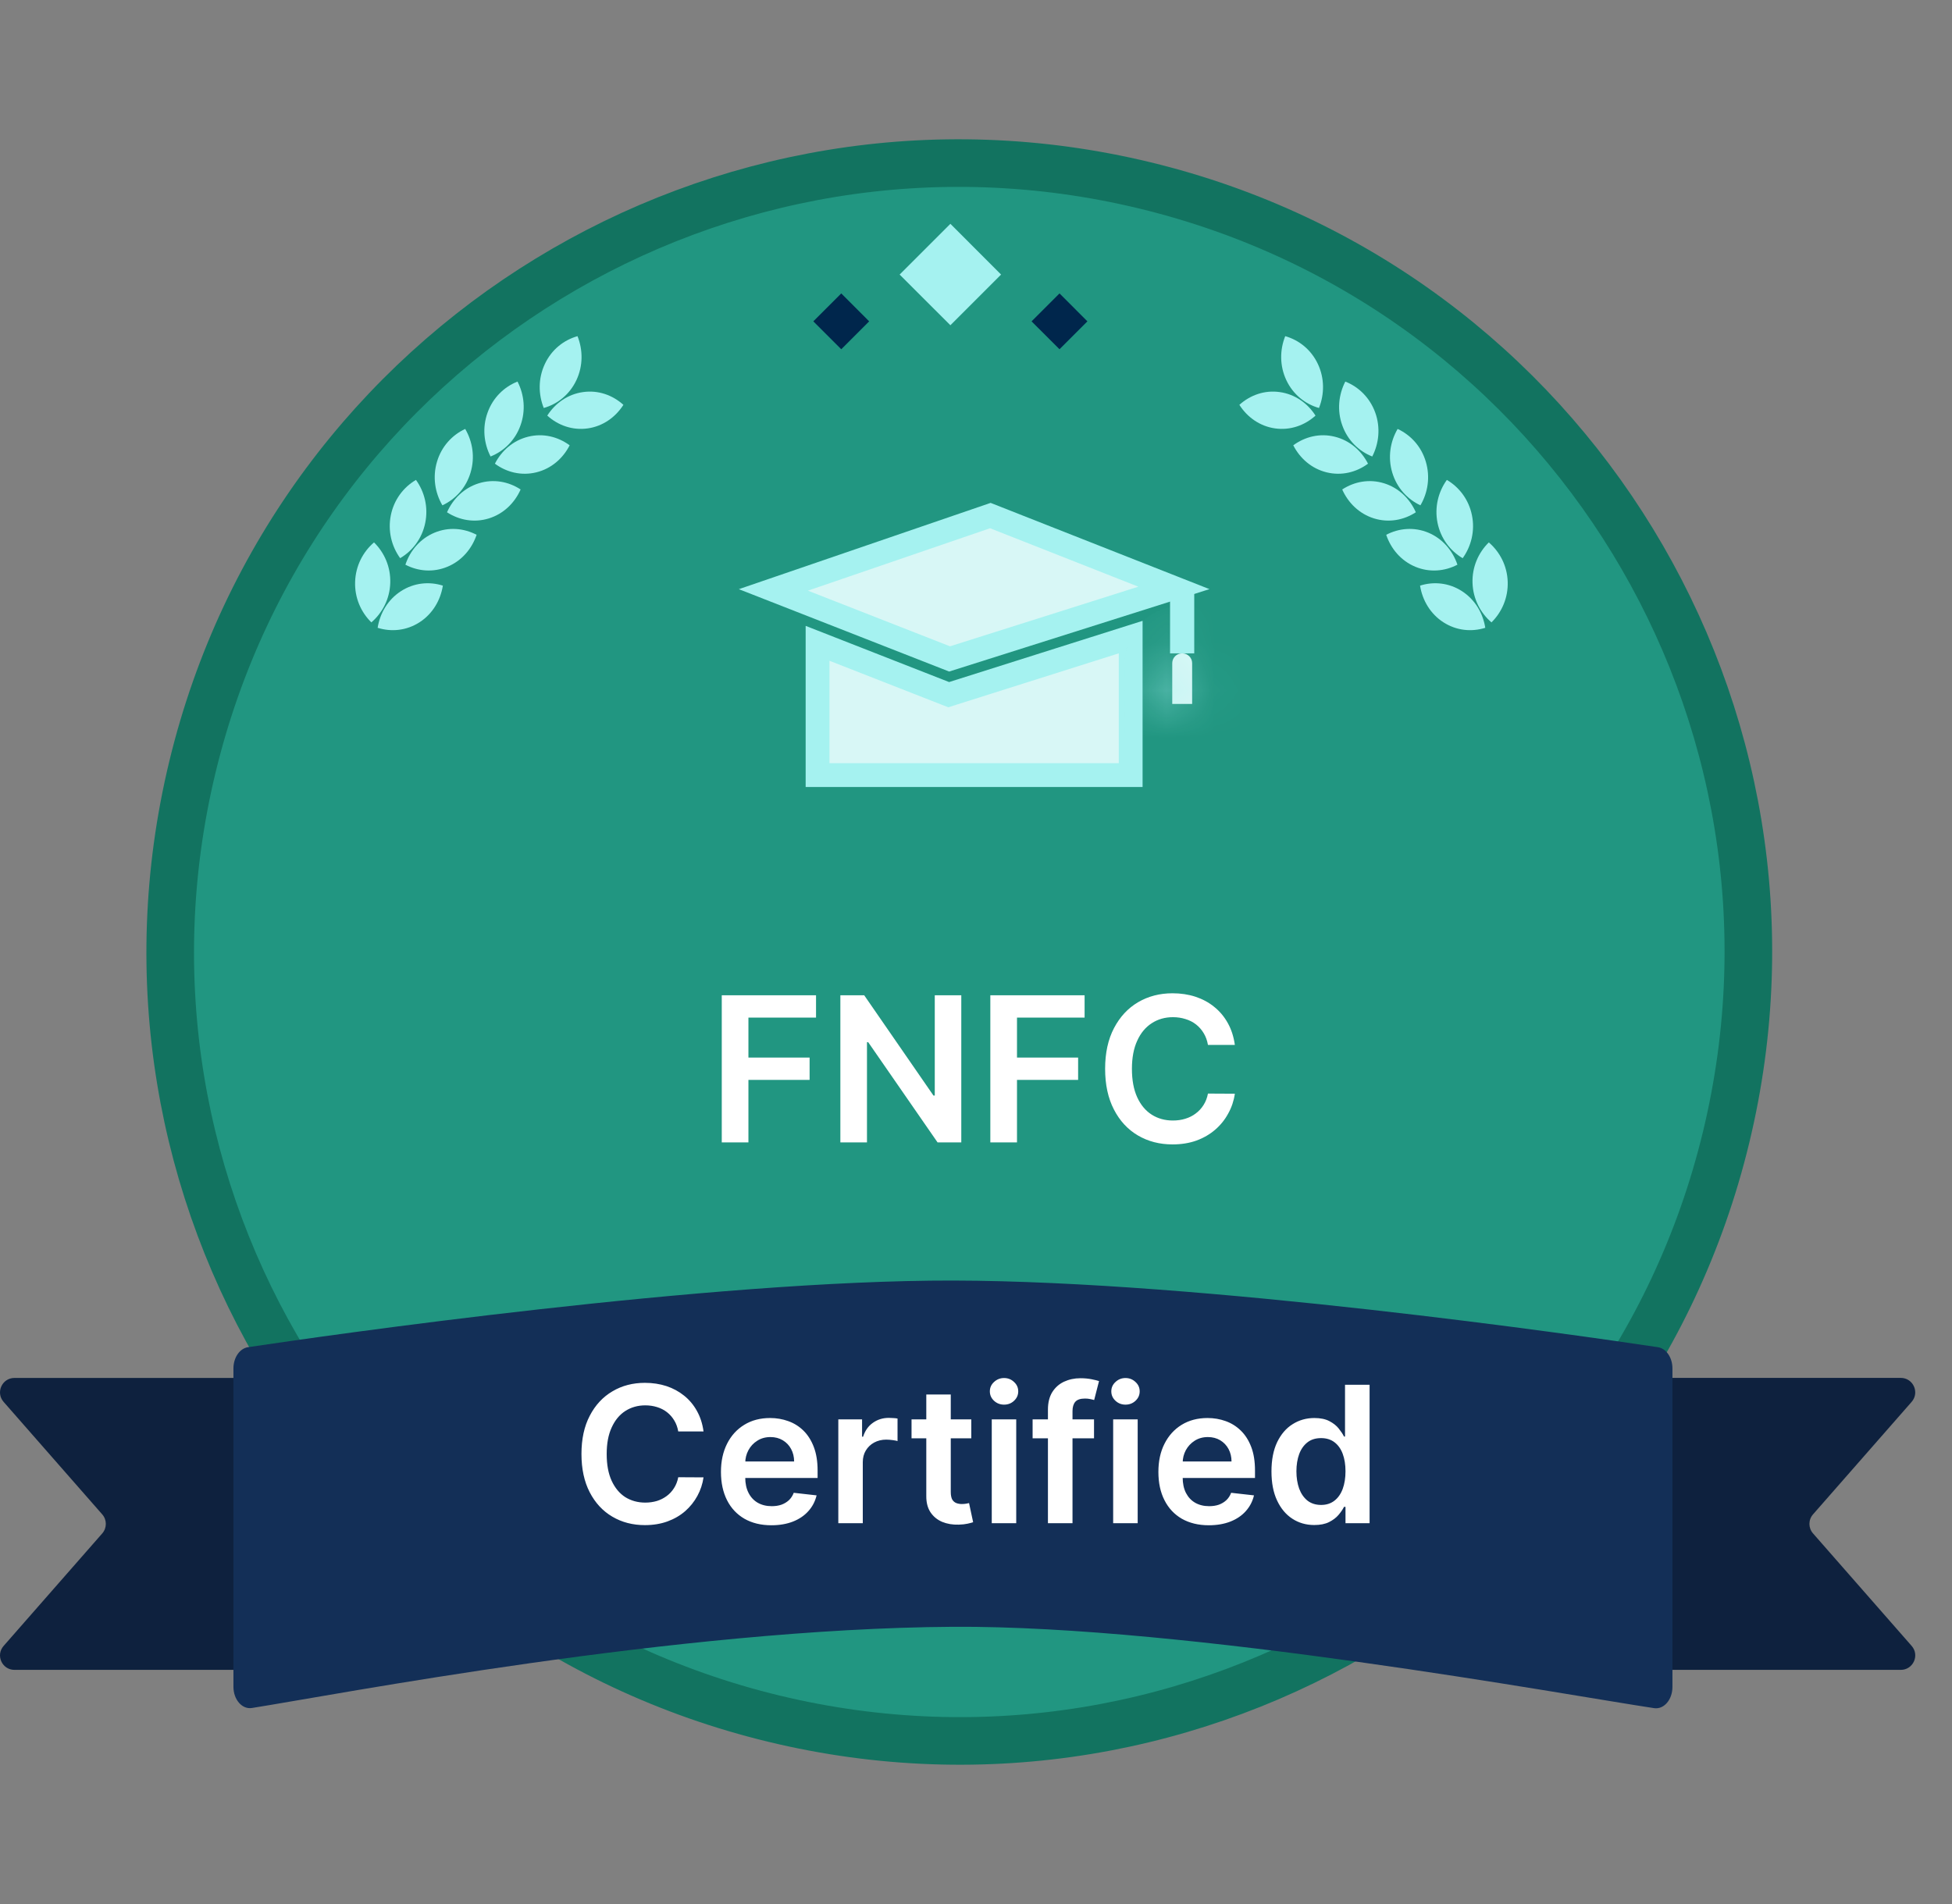 <svg width="41" height="40" viewBox="0 0 41 40" fill="none" xmlns="http://www.w3.org/2000/svg">
<rect x="0" y="0" width="41" height="40" fill="#808080" stroke="none"/>
<path d="M26.452 14.393H25.852V13.162C25.852 12.999 25.984 12.867 26.147 12.867H26.157C26.32 12.867 26.452 12.999 26.452 13.162V14.393Z" fill="#00264C"/>
<path d="M26.151 10.874V12.867" stroke="#333333" stroke-width="0.508" stroke-miterlimit="10"/>
<path d="M36.255 23.894C38.406 14.999 32.938 6.045 24.043 3.894C15.148 1.743 6.194 7.211 4.043 16.106C1.892 25.001 7.36 33.956 16.255 36.106C25.15 38.257 34.105 32.789 36.255 23.894Z" fill="#219681" stroke="#127360" stroke-miterlimit="10"/>
<path d="M30.317 13.073C30.592 13.25 30.911 13.279 31.197 13.189C31.148 12.881 30.981 12.596 30.707 12.419C30.433 12.242 30.113 12.212 29.827 12.303C29.876 12.61 30.043 12.896 30.317 13.073Z" fill="#A5F2F0"/>
<path d="M31.668 12.222C31.679 12.557 31.545 12.861 31.327 13.075C31.095 12.877 30.941 12.584 30.929 12.248C30.918 11.912 31.053 11.609 31.271 11.395C31.502 11.593 31.657 11.886 31.668 12.222Z" fill="#A5F2F0"/>
<path d="M29.726 11.906C30.025 12.031 30.345 12.003 30.612 11.863C30.512 11.568 30.301 11.317 30.002 11.191C29.703 11.066 29.383 11.095 29.116 11.235C29.215 11.529 29.426 11.78 29.726 11.906Z" fill="#A5F2F0"/>
<path d="M30.917 10.825C30.984 11.154 30.901 11.477 30.722 11.727C30.461 11.573 30.261 11.313 30.194 10.984C30.128 10.655 30.21 10.332 30.39 10.082C30.65 10.235 30.851 10.496 30.917 10.825Z" fill="#A5F2F0"/>
<path d="M28.86 10.891C29.17 10.987 29.485 10.927 29.738 10.762C29.613 10.478 29.38 10.249 29.071 10.153C28.761 10.057 28.446 10.117 28.192 10.283C28.318 10.566 28.551 10.795 28.86 10.891Z" fill="#A5F2F0"/>
<path d="M29.948 9.699C30.044 10.021 29.991 10.35 29.835 10.616C29.562 10.489 29.339 10.249 29.243 9.928C29.147 9.606 29.2 9.277 29.356 9.011C29.63 9.138 29.853 9.378 29.948 9.699Z" fill="#A5F2F0"/>
<path d="M27.864 9.923C28.179 10 28.49 9.922 28.734 9.741C28.593 9.466 28.348 9.251 28.034 9.174C27.72 9.096 27.408 9.175 27.164 9.355C27.305 9.631 27.551 9.846 27.864 9.923Z" fill="#A5F2F0"/>
<path d="M28.886 8.668C28.999 8.983 28.964 9.315 28.823 9.59C28.543 9.48 28.307 9.253 28.194 8.938C28.08 8.623 28.116 8.291 28.257 8.016C28.537 8.127 28.772 8.353 28.886 8.668Z" fill="#A5F2F0"/>
<path d="M26.782 9C27.102 9.045 27.405 8.936 27.631 8.731C27.465 8.471 27.201 8.282 26.881 8.237C26.561 8.191 26.258 8.301 26.032 8.505C26.198 8.765 26.462 8.955 26.782 9Z" fill="#A5F2F0"/>
<path d="M27.681 7.647C27.823 7.949 27.819 8.284 27.704 8.571C27.416 8.49 27.16 8.288 27.018 7.986C26.876 7.684 26.88 7.35 26.995 7.062C27.284 7.144 27.539 7.345 27.681 7.647Z" fill="#A5F2F0"/>
<path d="M8.812 13.073C8.537 13.25 8.218 13.279 7.932 13.189C7.981 12.881 8.148 12.596 8.422 12.419C8.696 12.242 9.016 12.212 9.302 12.303C9.253 12.61 9.086 12.896 8.812 13.073Z" fill="#A5F2F0"/>
<path d="M7.459 12.222C7.447 12.558 7.582 12.861 7.8 13.075C8.031 12.877 8.186 12.584 8.197 12.248C8.208 11.912 8.074 11.609 7.856 11.395C7.624 11.593 7.47 11.886 7.459 12.222Z" fill="#A5F2F0"/>
<path d="M9.401 11.905C9.101 12.031 8.782 12.003 8.515 11.863C8.614 11.568 8.825 11.317 9.125 11.191C9.424 11.066 9.743 11.095 10.011 11.235C9.911 11.529 9.7 11.78 9.401 11.905Z" fill="#A5F2F0"/>
<path d="M8.209 10.825C8.143 11.154 8.225 11.477 8.405 11.726C8.665 11.573 8.866 11.312 8.932 10.983C8.999 10.654 8.916 10.331 8.737 10.082C8.476 10.235 8.275 10.496 8.209 10.825Z" fill="#A5F2F0"/>
<path d="M10.268 10.891C9.958 10.987 9.643 10.927 9.389 10.762C9.515 10.478 9.748 10.249 10.057 10.153C10.367 10.057 10.682 10.117 10.935 10.283C10.81 10.566 10.577 10.795 10.268 10.891Z" fill="#A5F2F0"/>
<path d="M9.179 9.699C9.083 10.02 9.136 10.35 9.292 10.616C9.566 10.489 9.789 10.249 9.884 9.927C9.98 9.606 9.927 9.277 9.771 9.011C9.498 9.138 9.274 9.378 9.179 9.699Z" fill="#A5F2F0"/>
<path d="M11.265 9.923C10.95 10 10.639 9.922 10.395 9.741C10.536 9.466 10.781 9.251 11.095 9.174C11.409 9.096 11.721 9.175 11.965 9.355C11.824 9.631 11.579 9.846 11.265 9.923Z" fill="#A5F2F0"/>
<path d="M10.241 8.668C10.127 8.983 10.163 9.315 10.304 9.59C10.583 9.479 10.819 9.253 10.932 8.938C11.046 8.623 11.011 8.291 10.87 8.016C10.59 8.127 10.354 8.353 10.241 8.668Z" fill="#A5F2F0"/>
<path d="M12.344 9C12.024 9.045 11.721 8.936 11.495 8.731C11.661 8.471 11.925 8.282 12.245 8.237C12.565 8.191 12.868 8.301 13.094 8.505C12.928 8.765 12.664 8.955 12.344 9Z" fill="#A5F2F0"/>
<path d="M11.444 7.647C11.302 7.949 11.306 8.284 11.421 8.571C11.709 8.49 11.965 8.288 12.107 7.986C12.249 7.684 12.245 7.35 12.13 7.062C11.841 7.144 11.585 7.345 11.444 7.647Z" fill="#A5F2F0"/>
<path d="M21.027 5.768L19.962 4.702L18.896 5.768L19.962 6.833L21.027 5.768Z" fill="#A5F2F0"/>
<path d="M22.84 6.751L22.254 6.164L21.667 6.751L22.254 7.337L22.84 6.751Z" fill="#00264C"/>
<path d="M18.256 6.751L17.67 6.164L17.083 6.751L17.67 7.337L18.256 6.751Z" fill="#00264C"/>
<path d="M6.657 35.081H0.304C0.043 35.081 -0.096 34.774 0.076 34.578L2.147 32.215C2.248 32.1 2.248 31.929 2.147 31.814L0.076 29.451C-0.096 29.255 0.043 28.948 0.304 28.948H6.657C6.825 28.948 6.96 29.084 6.96 29.251V34.778C6.96 34.946 6.824 35.081 6.657 35.081Z" fill="#0E213E"/>
<path d="M33.572 35.081H39.924C40.185 35.081 40.325 34.774 40.152 34.577L38.081 32.214C37.98 32.1 37.98 31.929 38.081 31.814L40.152 29.451C40.324 29.255 40.185 28.947 39.924 28.947H33.572C33.404 28.947 33.268 29.083 33.268 29.251V34.778C33.268 34.946 33.404 35.081 33.572 35.081Z" fill="#0E213E"/>
<path d="M35.128 35.439C35.128 35.708 34.949 35.916 34.743 35.885C32.911 35.611 24.96 34.145 20.016 34.176C14.228 34.212 7.023 35.61 5.29 35.882C5.084 35.914 4.903 35.705 4.903 35.436V28.748C4.903 28.52 5.035 28.328 5.21 28.302C6.874 28.054 14.933 26.893 20.016 26.902C25.266 26.912 33.175 28.055 34.822 28.302C34.996 28.328 35.128 28.519 35.128 28.748V35.439H35.128Z" fill="#132F57"/>
<path d="M19.945 13.843L16.244 12.393L20.801 10.831L24.657 12.351L19.945 13.843Z" fill="#D8F7F6" stroke="#A5F2F0" stroke-width="0.5"/>
<path d="M19.845 14.562L19.927 14.594L20.011 14.567L23.749 13.384V16.283H17.172V13.515L19.845 14.562Z" fill="#D8F7F6" stroke="#A5F2F0" stroke-width="0.5"/>
<mask id="path-32-inside-1_11_10" fill="white">
<path d="M25.04 14.788H24.622V13.931C24.622 13.818 24.714 13.726 24.827 13.726H24.834C24.947 13.726 25.04 13.818 25.04 13.931V14.788Z"/>
</mask>
<path d="M25.04 14.788H24.622V13.931C24.622 13.818 24.714 13.726 24.827 13.726H24.834C24.947 13.726 25.04 13.818 25.04 13.931V14.788Z" fill="#D8F7F6"/>
<path d="M25.04 14.788V15.788H26.04V14.788H25.04ZM24.622 14.788H23.622V15.788H24.622V14.788ZM25.04 13.788H24.622V15.788H25.04V13.788ZM25.622 14.788V13.931H23.622V14.788H25.622ZM25.622 13.931C25.622 14.37 25.266 14.726 24.827 14.726V12.726C24.161 12.726 23.622 13.265 23.622 13.931H25.622ZM24.827 14.726H24.834V12.726H24.827V14.726ZM24.834 14.726C24.395 14.726 24.04 14.37 24.04 13.931H26.04C26.04 13.265 25.5 12.726 24.834 12.726V14.726ZM24.04 13.931V14.788H26.04V13.931H24.04Z" fill="#A5F2F0" mask="url(#path-32-inside-1_11_10)"/>
<path d="M24.83 12.338V13.726" stroke="#A5F2F0" stroke-width="0.508" stroke-miterlimit="10"/>
<path d="M15.16 24V20.909H17.14V21.378H15.72V22.218H17.005V22.687H15.72V24H15.16ZM20.191 20.909V24H19.693L18.236 21.895H18.21V24H17.651V20.909H18.152L19.607 23.016H19.634V20.909H20.191ZM20.801 24V20.909H22.781V21.378H21.361V22.218H22.645V22.687H21.361V24H20.801ZM25.937 21.952H25.372C25.356 21.859 25.326 21.777 25.283 21.706C25.24 21.634 25.186 21.572 25.122 21.522C25.057 21.471 24.984 21.434 24.901 21.409C24.82 21.383 24.732 21.369 24.637 21.369C24.469 21.369 24.32 21.412 24.191 21.496C24.061 21.58 23.959 21.702 23.886 21.864C23.812 22.025 23.775 22.222 23.775 22.454C23.775 22.691 23.812 22.89 23.886 23.052C23.96 23.213 24.062 23.335 24.191 23.417C24.32 23.499 24.469 23.54 24.636 23.54C24.728 23.54 24.815 23.528 24.895 23.503C24.977 23.478 25.05 23.442 25.114 23.393C25.18 23.345 25.234 23.286 25.279 23.215C25.324 23.145 25.355 23.064 25.372 22.974L25.937 22.977C25.916 23.124 25.87 23.262 25.799 23.39C25.73 23.519 25.639 23.633 25.526 23.731C25.413 23.829 25.282 23.905 25.131 23.961C24.98 24.015 24.812 24.042 24.628 24.042C24.357 24.042 24.114 23.979 23.901 23.854C23.687 23.728 23.519 23.546 23.397 23.309C23.274 23.071 23.212 22.787 23.212 22.454C23.212 22.122 23.274 21.837 23.398 21.6C23.522 21.363 23.69 21.181 23.904 21.055C24.117 20.93 24.358 20.867 24.628 20.867C24.8 20.867 24.96 20.891 25.108 20.939C25.256 20.988 25.388 21.058 25.503 21.152C25.619 21.245 25.714 21.358 25.789 21.493C25.864 21.627 25.913 21.78 25.937 21.952Z" fill="white"/>
<path d="M14.777 30.072H14.246C14.231 29.985 14.203 29.908 14.162 29.841C14.121 29.773 14.07 29.715 14.01 29.668C13.949 29.62 13.88 29.585 13.803 29.561C13.726 29.537 13.643 29.524 13.554 29.524C13.396 29.524 13.256 29.564 13.133 29.643C13.011 29.722 12.916 29.838 12.847 29.99C12.777 30.142 12.743 30.327 12.743 30.546C12.743 30.768 12.777 30.956 12.847 31.108C12.917 31.259 13.012 31.374 13.133 31.452C13.256 31.528 13.395 31.567 13.553 31.567C13.64 31.567 13.721 31.555 13.797 31.533C13.874 31.509 13.942 31.474 14.003 31.429C14.064 31.384 14.116 31.328 14.158 31.261C14.2 31.195 14.23 31.119 14.246 31.034L14.777 31.037C14.757 31.175 14.714 31.305 14.648 31.426C14.582 31.547 14.497 31.654 14.391 31.747C14.285 31.839 14.161 31.911 14.018 31.963C13.876 32.014 13.719 32.04 13.546 32.04C13.29 32.04 13.062 31.981 12.861 31.862C12.66 31.744 12.502 31.573 12.386 31.349C12.271 31.126 12.213 30.858 12.213 30.546C12.213 30.232 12.271 29.964 12.388 29.741C12.504 29.518 12.663 29.347 12.864 29.229C13.064 29.11 13.292 29.051 13.546 29.051C13.707 29.051 13.858 29.074 13.997 29.119C14.136 29.165 14.26 29.232 14.369 29.32C14.478 29.407 14.568 29.514 14.638 29.641C14.709 29.767 14.755 29.91 14.777 30.072ZM16.203 32.043C15.984 32.043 15.795 31.997 15.636 31.906C15.478 31.814 15.356 31.685 15.271 31.517C15.186 31.349 15.143 31.15 15.143 30.922C15.143 30.697 15.186 30.5 15.271 30.331C15.357 30.16 15.477 30.028 15.632 29.933C15.786 29.838 15.967 29.79 16.176 29.79C16.31 29.79 16.437 29.812 16.556 29.855C16.677 29.898 16.783 29.964 16.875 30.054C16.967 30.144 17.04 30.259 17.093 30.398C17.146 30.536 17.173 30.701 17.173 30.892V31.05H15.385V30.703H16.68C16.679 30.605 16.658 30.517 16.616 30.44C16.575 30.363 16.516 30.302 16.441 30.257C16.367 30.213 16.281 30.19 16.183 30.19C16.078 30.19 15.985 30.216 15.906 30.267C15.826 30.317 15.764 30.384 15.72 30.466C15.676 30.547 15.654 30.637 15.653 30.734V31.037C15.653 31.164 15.676 31.273 15.723 31.364C15.769 31.454 15.834 31.523 15.917 31.571C16.001 31.618 16.098 31.642 16.21 31.642C16.285 31.642 16.352 31.632 16.413 31.611C16.474 31.589 16.526 31.557 16.571 31.516C16.615 31.474 16.649 31.422 16.672 31.361L17.152 31.415C17.121 31.542 17.064 31.652 16.978 31.747C16.894 31.841 16.786 31.914 16.654 31.966C16.523 32.017 16.372 32.043 16.203 32.043ZM17.608 32V29.818H18.107V30.182H18.129C18.169 30.056 18.237 29.959 18.334 29.891C18.431 29.822 18.543 29.787 18.668 29.787C18.696 29.787 18.728 29.788 18.763 29.791C18.799 29.793 18.829 29.796 18.852 29.801V30.274C18.831 30.267 18.796 30.26 18.749 30.254C18.702 30.248 18.657 30.244 18.614 30.244C18.52 30.244 18.436 30.265 18.361 30.305C18.287 30.345 18.229 30.401 18.186 30.472C18.143 30.543 18.122 30.625 18.122 30.717V32H17.608ZM20.401 29.818V30.216H19.146V29.818H20.401ZM19.456 29.296H19.97V31.344C19.97 31.413 19.981 31.466 20.001 31.503C20.023 31.539 20.052 31.563 20.087 31.577C20.122 31.59 20.16 31.597 20.203 31.597C20.235 31.597 20.265 31.594 20.291 31.59C20.319 31.585 20.34 31.581 20.354 31.577L20.44 31.979C20.413 31.988 20.374 31.999 20.322 32.01C20.272 32.021 20.211 32.028 20.138 32.03C20.009 32.034 19.893 32.014 19.79 31.972C19.687 31.928 19.605 31.861 19.544 31.77C19.484 31.679 19.455 31.565 19.456 31.429V29.296ZM20.831 32V29.818H21.345V32H20.831ZM21.089 29.509C21.008 29.509 20.938 29.482 20.879 29.428C20.82 29.373 20.791 29.307 20.791 29.23C20.791 29.152 20.82 29.087 20.879 29.033C20.938 28.978 21.008 28.95 21.089 28.95C21.172 28.95 21.242 28.978 21.299 29.033C21.358 29.087 21.387 29.152 21.387 29.23C21.387 29.307 21.358 29.373 21.299 29.428C21.242 29.482 21.172 29.509 21.089 29.509ZM22.979 29.818V30.216H21.689V29.818H22.979ZM22.011 32V29.612C22.011 29.465 22.042 29.343 22.102 29.246C22.164 29.148 22.246 29.075 22.349 29.027C22.453 28.979 22.567 28.954 22.693 28.954C22.782 28.954 22.861 28.962 22.93 28.976C23 28.99 23.051 29.003 23.084 29.014L22.982 29.412C22.96 29.405 22.932 29.399 22.899 29.392C22.866 29.384 22.829 29.381 22.788 29.381C22.693 29.381 22.625 29.404 22.585 29.45C22.546 29.496 22.527 29.561 22.527 29.646V32H22.011ZM23.381 32V29.818H23.896V32H23.381ZM23.64 29.509C23.558 29.509 23.488 29.482 23.43 29.428C23.371 29.373 23.342 29.307 23.342 29.23C23.342 29.152 23.371 29.087 23.43 29.033C23.488 28.978 23.558 28.95 23.64 28.95C23.722 28.95 23.792 28.978 23.85 29.033C23.909 29.087 23.938 29.152 23.938 29.23C23.938 29.307 23.909 29.373 23.85 29.428C23.792 29.482 23.722 29.509 23.64 29.509ZM25.39 32.043C25.172 32.043 24.983 31.997 24.823 31.906C24.665 31.814 24.544 31.685 24.459 31.517C24.373 31.349 24.331 31.15 24.331 30.922C24.331 30.697 24.373 30.5 24.459 30.331C24.545 30.16 24.665 30.028 24.819 29.933C24.974 29.838 25.155 29.79 25.363 29.79C25.498 29.79 25.625 29.812 25.744 29.855C25.864 29.898 25.97 29.964 26.062 30.054C26.155 30.144 26.228 30.259 26.281 30.398C26.334 30.536 26.36 30.701 26.36 30.892V31.05H24.572V30.703H25.867C25.867 30.605 25.845 30.517 25.804 30.44C25.762 30.363 25.704 30.302 25.629 30.257C25.555 30.213 25.469 30.19 25.37 30.19C25.265 30.19 25.173 30.216 25.093 30.267C25.014 30.317 24.952 30.384 24.907 30.466C24.864 30.547 24.841 30.637 24.841 30.734V31.037C24.841 31.164 24.864 31.273 24.91 31.364C24.957 31.454 25.021 31.523 25.105 31.571C25.188 31.618 25.286 31.642 25.397 31.642C25.472 31.642 25.54 31.632 25.601 31.611C25.661 31.589 25.714 31.557 25.758 31.516C25.803 31.474 25.836 31.422 25.859 31.361L26.339 31.415C26.309 31.542 26.251 31.652 26.166 31.747C26.082 31.841 25.974 31.914 25.842 31.966C25.71 32.017 25.56 32.043 25.39 32.043ZM27.605 32.038C27.434 32.038 27.28 31.994 27.145 31.906C27.009 31.818 26.902 31.69 26.824 31.523C26.745 31.355 26.706 31.151 26.706 30.912C26.706 30.669 26.746 30.465 26.825 30.298C26.906 30.131 27.014 30.004 27.151 29.919C27.287 29.833 27.439 29.79 27.607 29.79C27.734 29.79 27.84 29.812 27.922 29.855C28.004 29.898 28.07 29.949 28.118 30.01C28.166 30.07 28.204 30.126 28.23 30.179H28.251V29.091H28.767V32H28.261V31.656H28.23C28.204 31.709 28.165 31.766 28.115 31.825C28.065 31.884 27.999 31.934 27.916 31.976C27.834 32.017 27.73 32.038 27.605 32.038ZM27.749 31.616C27.858 31.616 27.95 31.587 28.027 31.528C28.104 31.469 28.162 31.386 28.202 31.28C28.241 31.174 28.261 31.05 28.261 30.909C28.261 30.768 28.241 30.645 28.202 30.541C28.163 30.437 28.105 30.356 28.028 30.298C27.953 30.241 27.859 30.212 27.749 30.212C27.634 30.212 27.538 30.241 27.462 30.301C27.385 30.361 27.327 30.443 27.288 30.548C27.25 30.653 27.23 30.774 27.23 30.909C27.23 31.046 27.25 31.167 27.288 31.274C27.328 31.38 27.386 31.464 27.463 31.526C27.541 31.586 27.636 31.616 27.749 31.616Z" fill="white"/>
</svg>
